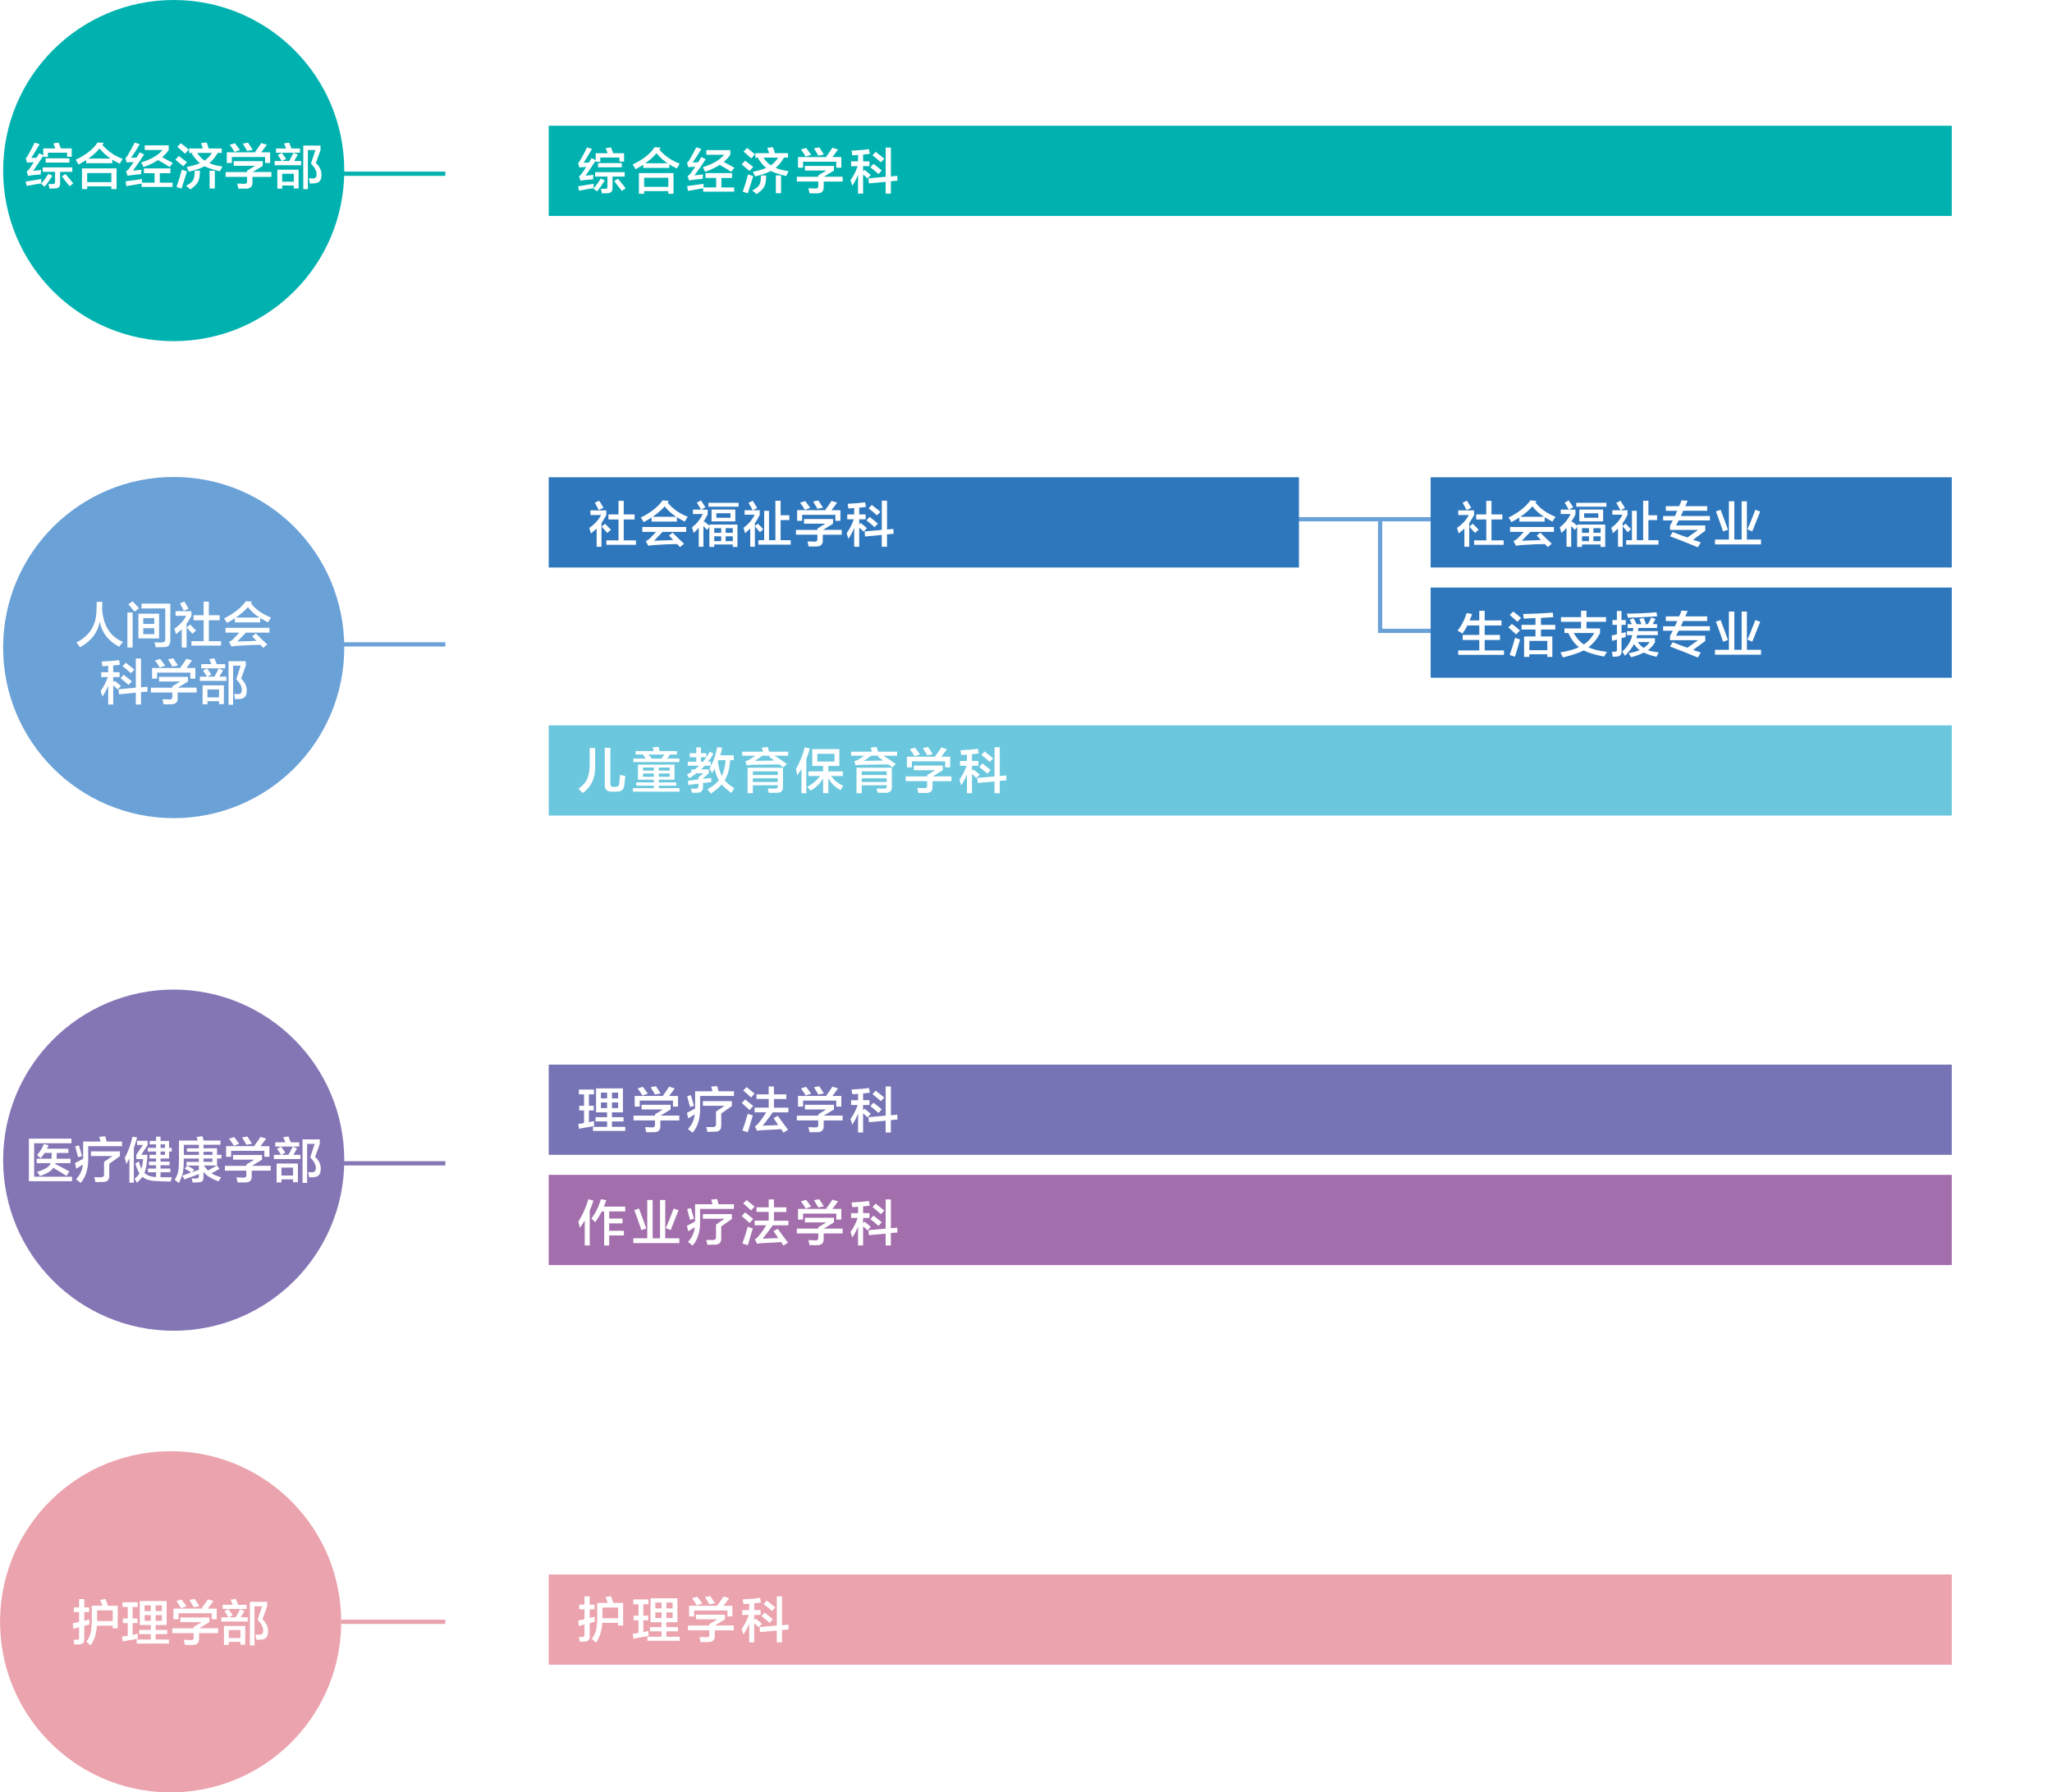 <?xml version="1.0" encoding="UTF-8"?><svg id="_レイヤー_2" xmlns="http://www.w3.org/2000/svg" xmlns:xlink="http://www.w3.org/1999/xlink" viewBox="0 0 648.2 566.13"><defs><style>.cls-1{fill:url(#_新規パターンスウォッチ_6);}.cls-1,.cls-2,.cls-3,.cls-4,.cls-5,.cls-6,.cls-7,.cls-8,.cls-9,.cls-10,.cls-11,.cls-12,.cls-13,.cls-14,.cls-15{stroke-width:0px;}.cls-1,.cls-2,.cls-11{opacity:.35;}.cls-2{fill:url(#_新規パターンスウォッチ_3);}.cls-16{stroke:#8476b5;}.cls-16,.cls-6,.cls-17,.cls-18,.cls-19{fill:none;}.cls-16,.cls-17,.cls-18,.cls-19{stroke-miterlimit:10;stroke-width:1.34px;}.cls-3{fill:#eba3ae;}.cls-4{fill:#2f77bd;}.cls-5{fill:#7774b5;}.cls-7{fill:#fff;}.cls-8{fill:#6bc7dd;}.cls-9{fill:#6aa1d7;}.cls-17{stroke:#eaa2ae;}.cls-10{fill:#8476b5;}.cls-11{fill:url(#_新規パターンスウォッチ_2);}.cls-18{stroke:#00b2af;}.cls-12{fill:#00b2af;}.cls-19{stroke:#6aa1d7;}.cls-13{fill:#107fbc;}.cls-14{fill:#2caecf;}.cls-15{fill:#a26eac;}</style><pattern id="_新規パターンスウォッチ_6" x="0" y="0" width="28.35" height="28.35" patternTransform="translate(-7092.58 -8143.12) rotate(-45.59) scale(.08) skewX(-1.18)" patternUnits="userSpaceOnUse" viewBox="0 0 28.35 28.35"><rect class="cls-6" x="0" y="0" width="28.35" height="28.35"/><rect class="cls-14" x="0" y="12.76" width="28.35" height="2.84"/></pattern><pattern id="_新規パターンスウォッチ_2" x="0" y="0" width="28.35" height="28.35" patternTransform="translate(-7092.58 -8105.56) rotate(-45.59) scale(.08) skewX(-1.18)" patternUnits="userSpaceOnUse" viewBox="0 0 28.35 28.35"><rect class="cls-6" x="0" y="0" width="28.35" height="28.35"/><rect class="cls-13" x="0" y="12.76" width="28.35" height="2.84"/></pattern><pattern id="_新規パターンスウォッチ_3" x="0" y="0" width="28.35" height="28.35" patternTransform="translate(-7092.58 -8105.25) rotate(-45.59) scale(.08) skewX(-1.18)" patternUnits="userSpaceOnUse" viewBox="0 0 28.35 28.35"><rect class="cls-6" x="0" y="0" width="28.35" height="28.35"/><rect class="cls-3" x="0" y="12.76" width="28.35" height="2.84"/></pattern></defs><g id="_レイヤー_3"><rect class="cls-1" x="141.68" y="128.22" width="506.53" height="150"/><path class="cls-9" d="m108.75,204.53c0,29.76-24.12,53.88-53.88,53.88S.99,234.28.99,204.53s24.13-53.88,53.88-53.88,53.88,24.12,53.88,53.88Z"/><path class="cls-10" d="m108.75,366.44c0,29.76-24.12,53.88-53.88,53.88S.99,396.2.99,366.44s24.13-53.88,53.88-53.88,53.88,24.12,53.88,53.88Z"/><circle class="cls-3" cx="53.88" cy="512.25" r="53.88" transform="translate(-17.38 2.13) rotate(-1.95)"/><line class="cls-19" x1="107.75" y1="203.53" x2="140.68" y2="203.53"/><rect class="cls-11" x="141.68" y="317.26" width="506.53" height="101.31"/><line class="cls-16" x1="107.75" y1="367.44" x2="140.68" y2="367.44"/><line class="cls-19" x1="452.06" y1="164" x2="391.56" y2="164"/><polyline class="cls-19" points="452.06 199.26 435.96 199.26 435.96 164"/><rect class="cls-5" x="173.33" y="336.26" width="443.21" height="28.49"/><rect class="cls-4" x="173.33" y="150.75" width="236.99" height="28.5"/><rect class="cls-15" x="173.33" y="371.08" width="443.21" height="28.49"/><rect class="cls-4" x="451.92" y="150.75" width="164.62" height="28.49"/><rect class="cls-4" x="451.92" y="185.58" width="164.62" height="28.49"/><path class="cls-7" d="m182.86,345.66v-1.53h4.76v1.53h-1.59v3.6h1.53v1.47h-1.53v3.73l1.59-.37c0,.57.02,1.1.06,1.59-.2.04-.53.1-.98.18-1.59.24-2.85.47-3.79.67l-.24-1.53,1.83-.3v-3.97h-1.53v-1.47h1.53v-3.6h-1.65Zm5.25,8.55v-1.34h3.66v-1.53h-3.48v-7.57h8.49v7.57h-3.48v1.53h3.66v1.34h-3.66v1.71h4.21v1.28h-10.2v-1.28h4.46v-1.71h-3.66Zm1.71-9.1v1.83h1.95v-1.83h-1.95Zm0,3.11v1.77h1.95v-1.77h-1.95Zm5.44-3.11h-1.95v1.83h1.95v-1.83Zm-1.95,3.11v1.77h1.95v-1.77h-1.95Z"/><path class="cls-7" d="m200.12,353.91v-1.53h6.78v-.43l2.5-1.53h-6.72v-1.46h9.16v1.46l-3.18,1.95h5.92v1.53h-5.98v1.77c.04,1.3-.65,1.95-2.08,1.95h-2.38c-.12-.57-.24-1.1-.37-1.59h.98c.45.04.79.06,1.04.06.81.08,1.18-.24,1.1-.98v-1.22h-6.78Zm.37-4.4v-3.36h9.16l-.24-.12c.81-1.1,1.46-2.04,1.96-2.81l1.77.55c-.16.2-.39.51-.67.92-.49.65-.85,1.14-1.1,1.47h2.81v3.36h-1.59v-1.89h-10.5v1.89h-1.59Zm2.44-3.48c-.16-.24-.41-.63-.73-1.16-.37-.49-.63-.86-.79-1.1l1.65-.49c.57.73,1.1,1.45,1.59,2.14l-1.71.61Zm3.97-.31c-.08-.12-.2-.34-.37-.67-.2-.28-.53-.83-.98-1.65l1.65-.31c.49.73.98,1.49,1.47,2.26l-1.77.37Z"/><path class="cls-7" d="m217.38,353.24l-.37-1.77c.53-.24,1.38-.69,2.56-1.34v-5.44h5.5c-.08-.28-.18-.65-.31-1.1-.04-.16-.08-.29-.12-.37l1.89-.18c.2.65.35,1.2.43,1.65h4.88v1.47h-10.69v3.3c.12,3.62-.67,6.39-2.38,8.3-.12-.08-.37-.29-.73-.61-.37-.29-.61-.47-.73-.55,1.26-1.3,1.97-2.85,2.14-4.64-.16.08-.41.24-.73.49-.73.41-1.18.67-1.34.79Zm.61-3.6c-.08-.33-.22-.83-.43-1.53-.24-.98-.41-1.61-.49-1.89l1.16-.31c.12.33.31.94.55,1.83.2.73.35,1.24.43,1.53l-1.22.37Zm5.44,7.88c0-.08-.02-.22-.06-.43-.12-.57-.22-.94-.3-1.1h2.01c.77.04,1.14-.28,1.1-.98v-3.91l2.69-1.83h-6.84v-1.47h9.16v1.53l-3.36,2.38v3.72c.04,1.38-.65,2.06-2.08,2.02-.77.04-1.55.06-2.32.06Z"/><path class="cls-7" d="m236.77,350.61c-.29-.28-.75-.71-1.4-1.28-.49-.41-.83-.71-1.04-.92l1.04-1.16c.28.24.81.67,1.59,1.28.49.37.81.63.98.79l-1.16,1.28Zm-.55,7.02l-1.71-.55c.41-1.06.98-2.83,1.71-5.31.12.04.33.12.61.24.45.16.77.27.98.31-.12.37-.33,1.04-.61,2.02-.41,1.38-.73,2.48-.98,3.3Zm1.04-10.99c-.24-.24-.65-.61-1.22-1.1-.57-.53-1-.9-1.28-1.1l1.1-1.1c.2.21.57.51,1.1.92.69.57,1.16.96,1.4,1.16l-1.1,1.22Zm1.71.49v-1.47h3.85v-2.5h1.65v2.5h3.91v1.47h-3.91v2.75h4.58v1.46h-4.95c-.9,1.3-1.95,2.71-3.18,4.21l4.89-.18c-.37-.61-.85-1.34-1.47-2.2l1.34-.73c.45.61,1.18,1.61,2.2,2.99.49.65.83,1.12,1.04,1.4l-1.46.92-.67-1.1c-.49.04-1.16.08-2.02.12-1.63.08-2.83.14-3.6.18-.98.04-1.65.12-2.02.24l-.67-1.47c.49-.24.9-.61,1.22-1.1.81-.94,1.59-2.04,2.32-3.3h-3.66v-1.46h4.46v-2.75h-3.85Z"/><path class="cls-7" d="m251.71,353.91v-1.53h6.78v-.43l2.5-1.53h-6.72v-1.46h9.16v1.46l-3.18,1.95h5.92v1.53h-5.98v1.77c.04,1.3-.65,1.95-2.08,1.95h-2.38c-.12-.57-.25-1.1-.37-1.59h.98c.45.04.79.06,1.04.06.81.08,1.18-.24,1.1-.98v-1.22h-6.78Zm.37-4.4v-3.36h9.16l-.24-.12c.81-1.1,1.46-2.04,1.95-2.81l1.77.55c-.16.2-.39.51-.67.92-.49.65-.85,1.14-1.1,1.47h2.81v3.36h-1.59v-1.89h-10.5v1.89h-1.59Zm2.44-3.48c-.16-.24-.41-.63-.73-1.16-.37-.49-.63-.86-.79-1.1l1.65-.49c.57.73,1.1,1.45,1.59,2.14l-1.71.61Zm3.97-.31c-.08-.12-.2-.34-.37-.67-.2-.28-.53-.83-.98-1.65l1.65-.31c.49.73.98,1.49,1.47,2.26l-1.77.37Z"/><path class="cls-7" d="m269.21,345.6c-.04-.49-.12-.98-.24-1.47,2.4-.12,4.23-.28,5.5-.49l.31,1.47c-.69.12-1.41.2-2.14.24v2.14h2.02v1.53h-2.02v1.65l.43-.49c.57.41,1.24.96,2.01,1.65l-1.04,1.1c-.57-.57-1.04-1-1.4-1.28v6.05h-1.59v-5.98c-.49,1.26-1.1,2.42-1.83,3.48l-.55-1.77c.9-1.22,1.65-2.69,2.26-4.4h-2.08v-1.53h2.2v-2.02c-.73.08-1.34.12-1.83.12Zm5.25,8.86l-.12-1.59,5.43-.49v-9.22h1.65v9.1l2.01-.18.06,1.53-2.08.18v3.91h-1.65v-3.73l-5.31.49Zm3.05-2.93c-.86-.77-1.71-1.49-2.57-2.14l.98-1.1c.61.45,1.42,1.1,2.44,1.95-.04-.04.02,0,.18.12l-1.04,1.16Zm.73-3.73c-.98-.89-1.85-1.63-2.63-2.2l.98-1.1c1.1.81,2.01,1.55,2.75,2.2l-1.1,1.1Z"/><rect class="cls-8" x="173.33" y="229.11" width="443.21" height="28.49"/><path class="cls-7" d="m184.08,250.48c-.45-.45-.9-.9-1.34-1.34,1.42-1.06,2.36-2.14,2.81-3.24.49-1.1.73-2.73.73-4.88v-4.76h1.71v5.07c.24,4.03-1.06,7.08-3.91,9.16Zm9.34-.43c-1.67.08-2.46-.71-2.38-2.38v-11.48h1.77v11.3c-.04.73.26,1.08.92,1.04h.67c.73.04,1.14-.33,1.22-1.1,0-.16.02-.45.06-.86.08-.77.14-1.38.18-1.83.16.04.41.1.73.18.41.08.71.14.92.18-.08,1.22-.2,2.3-.37,3.24-.16,1.18-1.04,1.75-2.63,1.71h-1.1Z"/><path class="cls-7" d="m201.52,246.27v-4.76h11.54v4.76h-4.95v.85h5.5v1.04h-5.5v.79h6.54v1.1h-14.72v-1.1h6.59v-.79h-5.5v-1.04h5.5v-.85h-5.01Zm-.73-7.94v-1.1h5.74c-.08-.2-.18-.51-.3-.92-.04-.12-.06-.2-.06-.25l1.83-.18.37,1.34h5.44v1.1h-2.44l.3.06-.92,1.22h3.85v1.1h-14.53v-1.1h3.91c-.33-.49-.63-.89-.92-1.22l.37-.06h-2.63Zm2.32,4.09v.98h3.42v-.98h-3.42Zm0,1.89v1.04h3.42v-1.04h-3.42Zm1.71-5.98c.12.12.31.33.55.61.24.33.41.55.49.67h3.05c.28-.45.61-.88.98-1.28h-5.07Zm6.72,4.09h-3.42v.98h3.42v-.98Zm-3.42,1.89v1.04h3.42v-1.04h-3.42Z"/><path class="cls-7" d="m217.87,239.18v-1.28h2.08v-1.83h1.47v1.83h1.71v1.28h-1.71v1.4h.67c.98-1.26,1.69-2.32,2.14-3.18l1.16.67c-.53.94-1.1,1.77-1.71,2.5h.85v1.28h-1.89c-.37.37-.75.75-1.16,1.16h2.44v1.22l-1.83,1.65v.12c.28-.04.67-.08,1.16-.12.65-.08,1.12-.14,1.4-.18,0,.61.02,1.06.06,1.34l-2.63.3v1.28c0,1.06-.55,1.65-1.65,1.77h-1.89c-.08-.45-.16-.9-.24-1.34.16,0,.43.02.79.06h.73c.57-.04.83-.27.79-.67v-.92l-3.18.43-.12-1.34,3.3-.43v-.61l1.59-1.34h-2.2c-.65.53-1.4,1.06-2.26,1.59-.08-.2-.29-.51-.61-.92-.04-.12-.08-.2-.12-.24.16-.12.41-.26.73-.43.28-.2.51-.35.67-.43v-.79h1.1c.2-.16.51-.43.92-.79.2-.16.34-.28.43-.37h-3.6v-1.28h2.69v-1.4h-2.08Zm7.08,5.01c-.04-.08-.12-.2-.24-.37-.24-.53-.45-.89-.61-1.1,1.14-1.83,1.95-4.07,2.44-6.72l1.59.18c-.08.37-.2.88-.37,1.53-.12.41-.2.69-.24.85h4.27v1.53h-1.16c-.16,2.69-.73,4.8-1.71,6.35.77.98,1.79,1.81,3.05,2.5-.04.08-.12.2-.25.37-.29.45-.51.83-.67,1.16-1.42-1.02-2.44-1.91-3.05-2.69-.82.9-1.95,1.85-3.42,2.87-.12-.12-.29-.33-.49-.61-.25-.33-.45-.57-.61-.73,1.59-.89,2.79-1.85,3.6-2.87-.61-1.06-1.06-2.28-1.34-3.66-.24.45-.51.92-.79,1.4Zm1.83-3.54c.24,1.79.65,3.26,1.22,4.4.65-1.26,1.06-2.91,1.22-4.95h-2.26c-.04.16-.1.35-.18.55Z"/><path class="cls-7" d="m234.45,238.69v-1.28h6.59c-.04-.16-.12-.41-.24-.73-.08-.24-.14-.43-.18-.55l1.89-.18.43,1.47h6.05v1.28h-4.27c1.46.94,2.75,1.81,3.85,2.63l-1.1,1.04-1.28-.92c-2.52,0-5.25.04-8.18.12-.82,0-1.51.06-2.08.18l-.49-1.28c.69-.24,1.22-.49,1.59-.73.53-.33,1.04-.67,1.53-1.04h-4.09Zm1.71,11.85v-8.06h11.17v6.11c.04,1.22-.63,1.83-2.01,1.83h-2.44c-.08-.16-.18-.51-.3-1.04-.04-.12-.06-.22-.06-.31h2.2c.69.04,1.02-.2.98-.73v-.31h-7.88v2.5h-1.65Zm1.65-6.9v1.16h7.88v-1.16h-7.88Zm0,2.2v1.16h7.88v-1.16h-7.88Zm.61-5.5c.65-.04,1.67-.06,3.05-.06,1.38-.04,2.42-.06,3.11-.06-.16-.16-.45-.37-.85-.61-.37-.28-.65-.49-.86-.61l.43-.31h-2.5c-.77.61-1.57,1.16-2.38,1.65Z"/><path class="cls-7" d="m253.17,250.54v-7.63c-.41.65-.85,1.32-1.34,2.02-.04-.24-.1-.55-.18-.92-.08-.53-.14-.92-.18-1.16,1.18-2.08,2.1-4.36,2.75-6.84l1.59.43c-.29,1.14-.65,2.24-1.1,3.3v10.81h-1.53Zm3.42-8.61v-5.31h8.55v5.31h-3.48v1.71h4.58v1.46h-3.66c.73,1.22,2,2.26,3.79,3.12-.08.12-.22.35-.43.67-.2.33-.35.55-.43.67-1.83-1.02-3.11-2.28-3.85-3.79v4.76h-1.65v-4.7c-.94,1.67-2.28,2.97-4.03,3.91-.41-.61-.73-1.02-.98-1.22,1.75-.94,3.09-2.08,4.03-3.42h-3.66v-1.46h4.64v-1.71h-3.42Zm1.59-3.85v2.44h5.43v-2.44h-5.43Z"/><path class="cls-7" d="m268.85,238.69v-1.28h6.59c-.04-.16-.12-.41-.24-.73-.08-.24-.14-.43-.18-.55l1.89-.18.43,1.47h6.05v1.28h-4.27c1.46.94,2.75,1.81,3.85,2.63l-1.1,1.04-1.28-.92c-2.52,0-5.25.04-8.18.12-.82,0-1.51.06-2.08.18l-.49-1.28c.69-.24,1.22-.49,1.59-.73.53-.33,1.04-.67,1.53-1.04h-4.09Zm1.71,11.85v-8.06h11.17v6.11c.04,1.22-.63,1.83-2.01,1.83h-2.44c-.08-.16-.18-.51-.3-1.04-.04-.12-.06-.22-.06-.31h2.2c.69.04,1.02-.2.98-.73v-.31h-7.88v2.5h-1.65Zm1.65-6.9v1.16h7.88v-1.16h-7.88Zm0,2.2v1.16h7.88v-1.16h-7.88Zm.61-5.5c.65-.04,1.67-.06,3.05-.06,1.38-.04,2.42-.06,3.11-.06-.16-.16-.45-.37-.85-.61-.37-.28-.65-.49-.86-.61l.43-.31h-2.5c-.77.61-1.57,1.16-2.38,1.65Z"/><path class="cls-7" d="m286.1,246.76v-1.53h6.78v-.43l2.5-1.53h-6.72v-1.46h9.16v1.46l-3.18,1.95h5.92v1.53h-5.98v1.77c.04,1.3-.65,1.95-2.08,1.95h-2.38c-.12-.57-.25-1.1-.37-1.59h.98c.45.04.79.06,1.04.06.81.08,1.18-.24,1.1-.98v-1.22h-6.78Zm.37-4.4v-3.36h9.16l-.24-.12c.81-1.1,1.46-2.04,1.95-2.81l1.77.55c-.16.2-.39.51-.67.92-.49.65-.85,1.14-1.1,1.47h2.81v3.36h-1.59v-1.89h-10.5v1.89h-1.59Zm2.44-3.48c-.16-.24-.41-.63-.73-1.16-.37-.49-.63-.86-.79-1.1l1.65-.49c.57.73,1.1,1.45,1.59,2.14l-1.71.61Zm3.97-.31c-.08-.12-.2-.34-.37-.67-.2-.28-.53-.83-.98-1.65l1.65-.31c.49.73.98,1.49,1.47,2.26l-1.77.37Z"/><path class="cls-7" d="m303.61,238.45c-.04-.49-.12-.98-.24-1.47,2.4-.12,4.23-.28,5.5-.49l.31,1.47c-.69.12-1.41.2-2.14.24v2.14h2.02v1.53h-2.02v1.65l.43-.49c.57.41,1.24.96,2.01,1.65l-1.04,1.1c-.57-.57-1.04-1-1.4-1.28v6.05h-1.59v-5.98c-.49,1.26-1.1,2.42-1.83,3.48l-.55-1.77c.9-1.22,1.65-2.69,2.26-4.4h-2.08v-1.53h2.2v-2.02c-.73.08-1.34.12-1.83.12Zm5.25,8.86l-.12-1.59,5.43-.49v-9.22h1.65v9.1l2.01-.18.06,1.53-2.08.18v3.91h-1.65v-3.73l-5.31.49Zm3.05-2.93c-.86-.77-1.71-1.49-2.57-2.14l.98-1.1c.61.45,1.42,1.1,2.44,1.95-.04-.04.02,0,.18.12l-1.04,1.16Zm.73-3.73c-.98-.89-1.85-1.63-2.63-2.2l.98-1.1c1.1.81,2.01,1.55,2.75,2.2l-1.1,1.1Z"/><path class="cls-7" d="m183.17,387.82c-.08-.37-.2-.89-.37-1.59-.04-.16-.08-.28-.12-.37,1.34-2.08,2.4-4.44,3.18-7.08l1.59.43c-.33,1.06-.71,2.12-1.16,3.18v10.99h-1.59v-7.88c-.49.82-1,1.59-1.53,2.32Zm4.82-1.77c-.37-.37-.75-.77-1.16-1.22,1.26-1.59,2.26-3.6,2.99-6.05l1.71.31c-.12.29-.29.71-.49,1.28-.12.33-.22.57-.31.73h6.78v1.53h-5.07v2.26h4.21v1.53h-4.21v2.32h4.64v1.47h-4.64v3.18h-1.59v-10.75h-.79c-.61,1.26-1.3,2.4-2.08,3.42Z"/><path class="cls-7" d="m200.06,392.64v-1.53h4.4v-12.09h1.71v12.09h2.32v-12.09h1.65v12.09h4.46v1.53h-14.53Zm2.56-4.09c-.77-2.28-1.53-4.4-2.26-6.35l1.47-.49c1.06,2.73,1.83,4.82,2.32,6.29l-1.53.55Zm9.22,0l-1.53-.67c.61-1.3,1.45-3.36,2.5-6.17l1.53.55c-.98,2.52-1.81,4.62-2.5,6.29Z"/><path class="cls-7" d="m217.38,388.91l-.37-1.77c.53-.24,1.38-.69,2.56-1.34v-5.44h5.5c-.08-.28-.18-.65-.31-1.1-.04-.16-.08-.29-.12-.37l1.89-.18c.2.65.35,1.2.43,1.65h4.88v1.47h-10.69v3.3c.12,3.62-.67,6.39-2.38,8.3-.12-.08-.37-.29-.73-.61-.37-.29-.61-.47-.73-.55,1.26-1.3,1.97-2.85,2.14-4.64-.16.08-.41.24-.73.49-.73.41-1.18.67-1.34.79Zm.61-3.6c-.08-.33-.22-.83-.43-1.53-.24-.98-.41-1.61-.49-1.89l1.16-.31c.12.33.31.94.55,1.83.2.73.35,1.24.43,1.53l-1.22.37Zm5.44,7.88c0-.08-.02-.22-.06-.43-.12-.57-.22-.94-.3-1.1h2.01c.77.04,1.14-.28,1.1-.98v-3.91l2.69-1.83h-6.84v-1.47h9.16v1.53l-3.36,2.38v3.72c.04,1.38-.65,2.06-2.08,2.02-.77.04-1.55.06-2.32.06Z"/><path class="cls-7" d="m236.77,386.29c-.29-.28-.75-.71-1.4-1.28-.49-.41-.83-.71-1.04-.92l1.04-1.16c.28.24.81.67,1.59,1.28.49.37.81.63.98.79l-1.16,1.28Zm-.55,7.02l-1.71-.55c.41-1.06.98-2.83,1.71-5.31.12.04.33.12.61.24.45.16.77.27.98.31-.12.37-.33,1.04-.61,2.02-.41,1.38-.73,2.48-.98,3.3Zm1.04-10.99c-.24-.24-.65-.61-1.22-1.1-.57-.53-1-.9-1.28-1.1l1.1-1.1c.2.21.57.51,1.1.92.69.57,1.16.96,1.4,1.16l-1.1,1.22Zm1.71.49v-1.47h3.85v-2.5h1.65v2.5h3.91v1.47h-3.91v2.75h4.58v1.46h-4.95c-.9,1.3-1.95,2.71-3.18,4.21l4.89-.18c-.37-.61-.85-1.34-1.47-2.2l1.34-.73c.45.61,1.18,1.61,2.2,2.99.49.65.83,1.12,1.04,1.4l-1.46.92-.67-1.1c-.49.04-1.16.08-2.02.12-1.63.08-2.83.14-3.6.18-.98.04-1.65.12-2.02.24l-.67-1.47c.49-.24.9-.61,1.22-1.1.81-.94,1.59-2.04,2.32-3.3h-3.66v-1.46h4.46v-2.75h-3.85Z"/><path class="cls-7" d="m251.71,389.59v-1.53h6.78v-.43l2.5-1.53h-6.72v-1.46h9.16v1.46l-3.18,1.95h5.92v1.53h-5.98v1.77c.04,1.3-.65,1.95-2.08,1.95h-2.38c-.12-.57-.25-1.1-.37-1.59h.98c.45.04.79.06,1.04.06.81.08,1.18-.24,1.1-.98v-1.22h-6.78Zm.37-4.4v-3.36h9.16l-.24-.12c.81-1.1,1.46-2.04,1.95-2.81l1.77.55c-.16.2-.39.51-.67.92-.49.65-.85,1.14-1.1,1.47h2.81v3.36h-1.59v-1.89h-10.5v1.89h-1.59Zm2.44-3.48c-.16-.24-.41-.63-.73-1.16-.37-.49-.63-.86-.79-1.1l1.65-.49c.57.73,1.1,1.45,1.59,2.14l-1.71.61Zm3.97-.31c-.08-.12-.2-.34-.37-.67-.2-.28-.53-.83-.98-1.65l1.65-.31c.49.73.98,1.49,1.47,2.26l-1.77.37Z"/><path class="cls-7" d="m269.21,381.28c-.04-.49-.12-.98-.24-1.47,2.4-.12,4.23-.28,5.5-.49l.31,1.47c-.69.12-1.41.2-2.14.24v2.14h2.02v1.53h-2.02v1.65l.43-.49c.57.41,1.24.96,2.01,1.65l-1.04,1.1c-.57-.57-1.04-1-1.4-1.28v6.05h-1.59v-5.98c-.49,1.26-1.1,2.42-1.83,3.48l-.55-1.77c.9-1.22,1.65-2.69,2.26-4.4h-2.08v-1.53h2.2v-2.02c-.73.08-1.34.12-1.83.12Zm5.25,8.86l-.12-1.59,5.43-.49v-9.22h1.65v9.1l2.01-.18.06,1.53-2.08.18v3.91h-1.65v-3.73l-5.31.49Zm3.05-2.93c-.86-.77-1.71-1.49-2.57-2.14l.98-1.1c.61.45,1.42,1.1,2.44,1.95-.04-.04.02,0,.18.12l-1.04,1.16Zm.73-3.73c-.98-.89-1.85-1.63-2.63-2.2l.98-1.1c1.1.81,2.01,1.55,2.75,2.2l-1.1,1.1Z"/><rect class="cls-2" x="141.68" y="478.31" width="506.53" height="66.48"/><line class="cls-17" x1="107.75" y1="512.25" x2="140.68" y2="512.25"/><rect class="cls-3" x="173.33" y="497.31" width="443.21" height="28.49"/><path class="cls-7" d="m182.98,508.3v-1.47h1.65v-2.63h1.65v2.63h1.53v1.47h-1.53v2.75c.12-.04.33-.1.61-.18.45-.12.77-.2.98-.24v1.59l-1.59.43v4.21c.04,1.06-.51,1.61-1.65,1.65-.41.04-.9.06-1.47.06-.08-.57-.18-1.08-.31-1.53h1.1c.49.04.71-.18.67-.67v-3.3l-1.83.55-.12-1.77c.08,0,.18-.02.31-.06.41-.08.96-.2,1.65-.37v-3.11h-1.65Zm5.31,10.5c-.16-.16-.47-.43-.92-.79-.2-.16-.35-.29-.43-.37.73-.98,1.2-1.97,1.4-2.99.2-.94.31-2.46.31-4.58v-3.79h3.36c-.04-.12-.12-.33-.24-.61-.24-.57-.41-.98-.49-1.22l1.71-.31c.08.24.2.59.37,1.04.2.53.35.9.43,1.1h3.05v7.14h-1.59v-.85h-5.01c-.12,2.48-.77,4.56-1.95,6.23Zm2.02-8.12v.43h4.95v-3.36h-4.95v2.93Z"/><path class="cls-7" d="m200.06,506.71v-1.53h4.76v1.53h-1.59v3.6h1.53v1.47h-1.53v3.73l1.59-.37c0,.57.02,1.1.06,1.59-.2.04-.53.1-.98.18-1.59.24-2.85.47-3.79.67l-.24-1.53,1.83-.3v-3.97h-1.53v-1.47h1.53v-3.6h-1.65Zm5.25,8.55v-1.34h3.66v-1.53h-3.48v-7.57h8.49v7.57h-3.48v1.53h3.66v1.34h-3.66v1.71h4.21v1.28h-10.2v-1.28h4.46v-1.71h-3.66Zm1.71-9.1v1.83h1.96v-1.83h-1.96Zm0,3.11v1.77h1.96v-1.77h-1.96Zm5.44-3.11h-1.96v1.83h1.96v-1.83Zm-1.96,3.11v1.77h1.96v-1.77h-1.96Z"/><path class="cls-7" d="m217.31,514.95v-1.53h6.78v-.43l2.5-1.53h-6.72v-1.46h9.16v1.46l-3.18,1.95h5.92v1.53h-5.98v1.77c.04,1.3-.65,1.95-2.08,1.95h-2.38c-.12-.57-.25-1.1-.37-1.59h.98c.45.04.79.06,1.04.06.81.08,1.18-.24,1.1-.98v-1.22h-6.78Zm.37-4.4v-3.36h9.16l-.24-.12c.81-1.1,1.46-2.04,1.95-2.81l1.77.55c-.16.2-.39.51-.67.92-.49.65-.85,1.14-1.1,1.47h2.81v3.36h-1.59v-1.89h-10.5v1.89h-1.59Zm2.44-3.48c-.16-.24-.41-.63-.73-1.16-.37-.49-.63-.86-.79-1.1l1.65-.49c.57.73,1.1,1.45,1.59,2.14l-1.71.61Zm3.97-.31c-.08-.12-.2-.34-.37-.67-.2-.28-.53-.83-.98-1.65l1.65-.31c.49.73.98,1.49,1.47,2.26l-1.77.37Z"/><path class="cls-7" d="m234.82,506.65c-.04-.49-.12-.98-.24-1.47,2.4-.12,4.23-.28,5.5-.49l.31,1.47c-.69.12-1.41.2-2.14.24v2.14h2.02v1.53h-2.02v1.65l.43-.49c.57.41,1.24.96,2.01,1.65l-1.04,1.1c-.57-.57-1.04-1-1.4-1.28v6.05h-1.59v-5.98c-.49,1.26-1.1,2.42-1.83,3.48l-.55-1.77c.9-1.22,1.65-2.69,2.26-4.4h-2.08v-1.53h2.2v-2.02c-.73.08-1.34.12-1.83.12Zm5.25,8.86l-.12-1.59,5.43-.49v-9.22h1.65v9.1l2.01-.18.06,1.53-2.08.18v3.91h-1.65v-3.73l-5.31.49Zm3.05-2.93c-.86-.77-1.71-1.49-2.57-2.14l.98-1.1c.61.45,1.42,1.1,2.44,1.95-.04-.04.02,0,.18.12l-1.04,1.16Zm.73-3.73c-.98-.89-1.85-1.63-2.63-2.2l.98-1.1c1.1.81,2.01,1.55,2.75,2.2l-1.1,1.1Z"/><path class="cls-7" d="m460.75,168.47c-.12-.53-.29-1.1-.49-1.71,1.67-1.18,2.91-2.54,3.73-4.09h-3.36v-1.47h5.01v1.47c-.49.9-1,1.75-1.53,2.57v7.45h-1.53v-5.74l-.06.06c-.49.45-1.08.94-1.77,1.47Zm2.5-7.39c-.24-.49-.63-1.22-1.16-2.2-.04-.04-.06-.08-.06-.12l1.34-.61c.25.33.57.85.98,1.59.16.29.28.51.37.67l-1.47.67Zm2.69,7.27c-.57-.69-1.16-1.36-1.77-2.02l1.04-.92c.69.69,1.32,1.32,1.89,1.89l-1.16,1.04Zm.37-4.28v-1.59h3.18v-4.28h1.65v4.28h3.42v1.59h-3.42v6.6h3.85v1.4h-9.34v-1.4h3.85v-6.6h-3.18Z"/><path class="cls-7" d="m490.38,164.75c-.45-.24-1.08-.59-1.89-1.04-.24-.16-.43-.28-.55-.37v1.4h-8v-1.28c-.77.49-1.61.98-2.5,1.47-.12-.28-.39-.71-.79-1.28-.04-.08-.08-.14-.12-.18,3.09-1.51,5.39-3.32,6.9-5.43l1.95.18-.37.49c1.47,1.91,3.58,3.42,6.35,4.52-.33.49-.65,1-.98,1.53Zm-13.37,3.24v-1.53h13.86v1.53h-7.45c-.94.98-1.83,1.91-2.69,2.81.28,0,.71-.02,1.28-.06,2.04-.04,3.62-.1,4.76-.18l-1.34-1.4,1.16-.92c.41.41,1.04,1.04,1.89,1.89.77.69,1.34,1.22,1.71,1.59l-1.28,1.1c-.29-.37-.59-.69-.92-.98-1.87,0-4.28.1-7.21.31-.73.04-1.37.12-1.89.24l-.79-1.47c.53-.24.98-.55,1.34-.92.49-.45,1.12-1.12,1.89-2.01h-4.34Zm7.08-8.06c-1.18,1.3-2.46,2.4-3.85,3.3h7.51c-1.51-.94-2.73-2.04-3.66-3.3Z"/><path class="cls-7" d="m493.21,168.35c-.12-.57-.29-1.16-.49-1.77,1.46-1.14,2.6-2.54,3.42-4.21h-3.12v-1.4h2.57c-.24-.41-.65-1.08-1.22-2.01-.04-.08-.08-.14-.12-.18l1.28-.73c.08.12.22.35.43.67.53.73.85,1.22.98,1.47l-1.22.79h1.95v1.47c-.41.85-.86,1.65-1.34,2.38v.18l.24-.3c.49.33,1.04.79,1.65,1.4v-.43h8.85v7.08h-1.47v-.79h-5.86v.79h-1.53v-6.35l-.73.98c-.12-.16-.3-.37-.55-.61-.29-.28-.49-.49-.61-.61v6.53h-1.47v-5.99c-.33.41-.88.96-1.65,1.65Zm4.7-8.31v-1.22h9.53v1.22h-9.53Zm.98,4.64v-3.73h7.51v3.73h-7.51Zm.85,2.14v1.47h2.2v-1.47h-2.2Zm0,2.57v1.53h2.2v-1.53h-2.2Zm.67-7.27v1.41h4.46v-1.41h-4.46Zm5.19,4.7h-2.26v1.47h2.26v-1.47Zm-2.26,2.57v1.53h2.26v-1.53h-2.26Z"/><path class="cls-7" d="m514.17,168.11l-1.59-1.89v6.47h-1.47v-5.74c-.12.12-.3.29-.55.49-.45.41-.82.73-1.1.98-.08-.53-.24-1.1-.49-1.71,1.59-1.14,2.77-2.52,3.54-4.15h-3.18v-1.4h2.56c-.49-.94-.94-1.71-1.34-2.32l1.34-.67c.2.29.51.77.92,1.46.2.37.37.63.49.79l-1.34.73h2.14v1.47c-.45.98-.96,1.85-1.53,2.63v.92l.92-.79c.65.61,1.22,1.2,1.71,1.77l-1.04.98Zm-.49,3.91v-1.4h1.83v-9.28h1.53v9.28h2.02v-12.46h1.65v4.58h2.75v1.53h-2.75v6.35h3.18v1.4h-10.2Z"/><path class="cls-7" d="m526.21,161.33v-1.46h4.21c.33-.69.57-1.3.73-1.83l1.96.12-.73,1.71h6.9v1.46h-7.57c-.24.53-.49,1.08-.73,1.65h9.16v1.4h-9.83c-.12.2-.29.49-.49.86-.16.33-.29.57-.37.73h9.22v1.65l-3.85,2.87,2.44.79-.92,1.59c-3.14-1.3-6.07-2.46-8.79-3.48l.79-1.34c.53.16,1.34.47,2.44.92.98.33,1.73.59,2.26.79l3.36-2.38h-8.85v-1.4c.08-.16.24-.45.49-.86.16-.33.28-.57.37-.73h-3.05v-1.4h3.72c.24-.57.49-1.12.73-1.65h-3.6Z"/><path class="cls-7" d="m541.74,171.95v-1.53h4.4v-12.09h1.71v12.09h2.32v-12.09h1.65v12.09h4.46v1.53h-14.53Zm2.56-4.09c-.77-2.28-1.53-4.4-2.26-6.35l1.47-.49c1.06,2.73,1.83,4.82,2.32,6.29l-1.53.55Zm9.22,0l-1.53-.67c.61-1.3,1.44-3.36,2.5-6.17l1.53.55c-.98,2.52-1.81,4.62-2.5,6.29Z"/><path class="cls-7" d="m186.64,168.47c-.12-.53-.29-1.1-.49-1.71,1.67-1.18,2.91-2.54,3.73-4.09h-3.36v-1.47h5.01v1.47c-.49.9-1,1.75-1.53,2.57v7.45h-1.53v-5.74l-.06.06c-.49.45-1.08.94-1.77,1.47Zm2.5-7.39c-.24-.49-.63-1.22-1.16-2.2-.04-.04-.06-.08-.06-.12l1.34-.61c.25.33.57.85.98,1.59.16.29.28.51.37.67l-1.47.67Zm2.69,7.27c-.57-.69-1.16-1.36-1.77-2.02l1.04-.92c.69.69,1.32,1.32,1.89,1.89l-1.16,1.04Zm.37-4.28v-1.59h3.18v-4.28h1.65v4.28h3.42v1.59h-3.42v6.6h3.85v1.4h-9.34v-1.4h3.85v-6.6h-3.18Z"/><path class="cls-7" d="m216.27,164.75c-.45-.24-1.08-.59-1.89-1.04-.24-.16-.43-.28-.55-.37v1.4h-8v-1.28c-.77.49-1.61.98-2.5,1.47-.12-.28-.39-.71-.79-1.28-.04-.08-.08-.14-.12-.18,3.09-1.51,5.39-3.32,6.9-5.43l1.95.18-.37.49c1.47,1.91,3.58,3.42,6.35,4.52-.33.49-.65,1-.98,1.53Zm-13.37,3.24v-1.53h13.86v1.53h-7.45c-.94.98-1.83,1.91-2.69,2.81.28,0,.71-.02,1.28-.06,2.04-.04,3.62-.1,4.76-.18l-1.34-1.4,1.16-.92c.41.41,1.04,1.04,1.89,1.89.77.69,1.34,1.22,1.71,1.59l-1.28,1.1c-.29-.37-.59-.69-.92-.98-1.87,0-4.28.1-7.21.31-.73.04-1.36.12-1.89.24l-.79-1.47c.53-.24.98-.55,1.34-.92.49-.45,1.12-1.12,1.89-2.01h-4.34Zm7.08-8.06c-1.18,1.3-2.46,2.4-3.85,3.3h7.51c-1.51-.94-2.73-2.04-3.66-3.3Z"/><path class="cls-7" d="m219.09,168.35c-.12-.57-.29-1.16-.49-1.77,1.46-1.14,2.6-2.54,3.42-4.21h-3.12v-1.4h2.57c-.24-.41-.65-1.08-1.22-2.01-.04-.08-.08-.14-.12-.18l1.28-.73c.08.12.22.35.43.67.53.73.85,1.22.98,1.47l-1.22.79h1.95v1.47c-.41.85-.86,1.65-1.34,2.38v.18l.24-.3c.49.33,1.04.79,1.65,1.4v-.43h8.85v7.08h-1.47v-.79h-5.86v.79h-1.53v-6.35l-.73.98c-.12-.16-.3-.37-.55-.61-.29-.28-.49-.49-.61-.61v6.53h-1.47v-5.99c-.33.41-.88.96-1.65,1.65Zm4.7-8.31v-1.22h9.53v1.22h-9.53Zm.98,4.64v-3.73h7.51v3.73h-7.51Zm.85,2.14v1.47h2.2v-1.47h-2.2Zm0,2.57v1.53h2.2v-1.53h-2.2Zm.67-7.27v1.41h4.46v-1.41h-4.46Zm5.19,4.7h-2.26v1.47h2.26v-1.47Zm-2.26,2.57v1.53h2.26v-1.53h-2.26Z"/><path class="cls-7" d="m240.05,168.11l-1.59-1.89v6.47h-1.47v-5.74c-.12.12-.3.29-.55.49-.45.41-.82.73-1.1.98-.08-.53-.24-1.1-.49-1.71,1.59-1.14,2.77-2.52,3.54-4.15h-3.18v-1.4h2.56c-.49-.94-.94-1.71-1.34-2.32l1.34-.67c.2.29.51.77.92,1.46.2.37.37.63.49.79l-1.34.73h2.14v1.47c-.45.98-.96,1.85-1.53,2.63v.92l.92-.79c.65.61,1.22,1.2,1.71,1.77l-1.04.98Zm-.49,3.91v-1.4h1.83v-9.28h1.53v9.28h2.02v-12.46h1.65v4.58h2.75v1.53h-2.75v6.35h3.18v1.4h-10.2Z"/><path class="cls-7" d="m251.43,168.9v-1.53h6.78v-.43l2.5-1.53h-6.72v-1.47h9.16v1.47l-3.18,1.95h5.92v1.53h-5.98v1.77c.04,1.3-.65,1.95-2.08,1.95h-2.38c-.12-.57-.25-1.1-.37-1.59h.98c.45.04.79.06,1.04.06.81.08,1.18-.24,1.1-.98v-1.22h-6.78Zm.37-4.4v-3.36h9.16l-.24-.12c.81-1.1,1.46-2.04,1.95-2.81l1.77.55c-.16.2-.39.51-.67.92-.49.65-.85,1.14-1.1,1.47h2.81v3.36h-1.59v-1.89h-10.5v1.89h-1.59Zm2.44-3.48c-.16-.24-.41-.63-.73-1.16-.37-.49-.63-.86-.79-1.1l1.65-.49c.57.73,1.1,1.45,1.59,2.14l-1.71.61Zm3.97-.31c-.08-.12-.2-.35-.37-.67-.2-.28-.53-.83-.98-1.65l1.65-.31c.49.73.98,1.49,1.47,2.26l-1.77.37Z"/><path class="cls-7" d="m267.99,160.6c-.04-.49-.12-.98-.24-1.47,2.4-.12,4.23-.28,5.5-.49l.31,1.47c-.69.12-1.41.2-2.14.24v2.14h2.02v1.53h-2.02v1.65l.43-.49c.57.41,1.24.96,2.01,1.65l-1.04,1.1c-.57-.57-1.04-1-1.4-1.28v6.05h-1.59v-5.99c-.49,1.26-1.1,2.42-1.83,3.48l-.55-1.77c.9-1.22,1.65-2.69,2.26-4.4h-2.08v-1.53h2.2v-2.02c-.73.08-1.34.12-1.83.12Zm5.25,8.85l-.12-1.59,5.43-.49v-9.22h1.65v9.1l2.01-.18.06,1.53-2.08.18v3.91h-1.65v-3.73l-5.31.49Zm3.05-2.93c-.86-.77-1.71-1.49-2.57-2.14l.98-1.1c.61.45,1.42,1.1,2.44,1.95-.04-.04.02,0,.18.12l-1.04,1.16Zm.73-3.73c-.98-.89-1.85-1.63-2.63-2.2l.98-1.1c1.1.82,2.01,1.55,2.75,2.2l-1.1,1.1Z"/><path class="cls-7" d="m461.97,200.12c-.41-.28-.92-.59-1.53-.92,1.22-1.55,2.18-3.4,2.87-5.56l1.71.31c-.24.73-.51,1.4-.79,2.02h3.05v-3.05h1.71v3.05h5.31v1.59h-5.31v2.99h4.82v1.59h-4.82v3.3h6.11v1.4h-14.47v-1.4h6.66v-3.3h-5.25v-1.59h5.25v-2.99h-3.79c-.37.81-.88,1.67-1.53,2.56Z"/><path class="cls-7" d="m478.9,200.36c-.85-.81-1.67-1.55-2.44-2.2l1.1-1.1c.94.65,1.79,1.34,2.57,2.08l-1.22,1.22Zm-.37,7.08l-1.65-.55c.73-2.04,1.3-3.85,1.71-5.43.49.16,1.02.35,1.59.55-.16.57-.45,1.53-.85,2.87-.33,1.1-.59,1.95-.79,2.56Zm.79-11.05c-.98-.9-1.77-1.61-2.38-2.14l1.04-1.1c.9.65,1.73,1.32,2.5,2.02l-1.16,1.22Zm2.01-.98l-.18-1.47c3.5-.08,6.62-.22,9.34-.43l.18,1.41c-1.3.12-2.61.2-3.91.24v2.2h4.52v1.47h-4.52v2.2h3.6v6.47h-1.59v-.86h-5.68v.86h-1.65v-6.47h3.6v-2.2h-4.4v-1.47h4.4v-2.14c-1.22.04-2.46.1-3.73.18Zm1.77,7.02v2.93h5.68v-2.93h-5.68Z"/><path class="cls-7" d="m506.71,207.39c-3.01-.61-5.15-1.26-6.41-1.95-1.67.81-3.87,1.55-6.6,2.2-.2-.45-.47-.98-.79-1.59,2.4-.37,4.36-.92,5.86-1.65-1.34-1.02-2.46-2.5-3.36-4.46h-1.22v-1.46h5.25v-2.08h-6.35v-1.47h6.35v-2.02h1.71v2.02h6.17v1.47h-6.17v2.08h4.28v1.53c-.98,1.87-2.2,3.34-3.66,4.4,1.34.69,3.28,1.18,5.8,1.47-.08.12-.18.33-.3.61-.12.12-.31.43-.55.92Zm-3.11-7.45h-6.47c.86,1.59,1.91,2.79,3.18,3.6,1.3-.81,2.4-2.02,3.3-3.6Z"/><path class="cls-7" d="m509.35,197.37v-1.53h1.4v-2.87h1.47v2.87h1.34v1.53h-1.34v2.63l1.34-.37c-.04.29-.04.65,0,1.1v.49c-.16.04-.41.1-.73.18-.24.04-.45.08-.61.12v4.15c.04,1.06-.45,1.63-1.47,1.71-.49.04-.94.06-1.34.06,0-.33-.06-.81-.18-1.47.12.45.1.41-.06-.12h.92c.45,0,.67-.18.67-.55v-3.3l-1.53.43-.12-1.71,1.65-.37v-2.99h-1.4Zm13.92,10.08c-1.63-.37-2.97-.81-4.03-1.34-1.06.57-2.38,1.06-3.97,1.47-.08-.08-.18-.22-.31-.43-.2-.37-.37-.63-.49-.79,1.47-.33,2.63-.65,3.48-.98-.69-.53-1.28-1.18-1.77-1.95-.61,1.14-1.57,2.38-2.87,3.72-.25-.45-.53-.9-.86-1.34,1.63-1.47,2.69-3.2,3.18-5.19h-1.71v-1.28h1.95c.04-.28.06-.61.06-.98h-1.77v-1.22h1.34l-.73-1.4,1.28-.43c.37.61.67,1.22.92,1.83h-.06,1.59c-.2-.61-.43-1.16-.67-1.65l1.34-.31c.08.16.2.45.37.85.16.41.28.71.37.92l-.67.18h1.34c.37-.69.71-1.38,1.04-2.08l1.34.43c-.12.29-.33.65-.61,1.1-.12.24-.22.43-.31.55h1.4v1.22h-5.92c0,.37-.04.69-.12.98h6.29v1.28h-6.53c0,.08-.04.24-.12.49-.04.2-.08.37-.12.49h5.86v1.34c-.69,1.06-1.42,1.87-2.2,2.44.69.29,1.81.51,3.36.67-.25.49-.47.96-.67,1.4Zm-9.04-12.34c-.04-.33-.14-.75-.31-1.28,3.3-.04,6.41-.18,9.34-.43l.24,1.28c-3.79.24-6.88.39-9.28.43Zm6.9,7.7h-3.79c.53.73,1.16,1.34,1.89,1.83.73-.49,1.36-1.1,1.89-1.83Z"/><path class="cls-7" d="m526.21,196.15v-1.46h4.21c.33-.69.57-1.3.73-1.83l1.96.12-.73,1.71h6.9v1.46h-7.57c-.24.53-.49,1.08-.73,1.65h9.16v1.4h-9.83c-.12.2-.29.49-.49.86-.16.33-.29.57-.37.73h9.22v1.65l-3.85,2.87,2.44.79-.92,1.59c-3.14-1.3-6.07-2.46-8.79-3.48l.79-1.34c.53.16,1.34.47,2.44.92.98.33,1.73.59,2.26.79l3.36-2.38h-8.85v-1.4c.08-.16.24-.45.49-.86.16-.33.28-.57.37-.73h-3.05v-1.4h3.72c.24-.57.49-1.12.73-1.65h-3.6Z"/><path class="cls-7" d="m541.74,206.78v-1.53h4.4v-12.09h1.71v12.09h2.32v-12.09h1.65v12.09h4.46v1.53h-14.53Zm2.56-4.09c-.77-2.28-1.53-4.4-2.26-6.35l1.47-.49c1.06,2.73,1.83,4.82,2.32,6.29l-1.53.55Zm9.22,0l-1.53-.67c.61-1.3,1.44-3.36,2.5-6.17l1.53.55c-.98,2.52-1.81,4.62-2.5,6.29Z"/><path class="cls-7" d="m37.63,204.28c-3.46-1.83-5.5-4.48-6.11-7.94-.61,3.42-2.69,6.13-6.23,8.12-.33-.53-.71-1.04-1.16-1.53,3.91-1.99,6.01-5.05,6.29-9.16.08-.98.12-2.2.12-3.66h1.83c-.04.12-.06.49-.06,1.1-.04.49-.06.86-.06,1.1.37,5.29,2.56,8.78,6.6,10.44-.53.57-.94,1.08-1.22,1.53Z"/><path class="cls-7" d="m40.24,204.52v-11.05h1.65v11.05h-1.65Zm2.26-11.36c-.12-.12-.31-.33-.55-.61-.61-.77-1.08-1.34-1.4-1.71l1.34-.92c.69.73,1.36,1.47,2.02,2.2l-1.4,1.04Zm1.22,8.49v-7.82h6.54v7.82h-6.54Zm5.44,2.81c-.04-.49-.16-1.02-.37-1.59.28,0,.65.02,1.1.06h1.04c.89,0,1.32-.34,1.28-1.04v-9.71h-7.51v-1.53h9.1v11.54c.04,1.51-.65,2.24-2.08,2.2l-2.56.06Zm-3.91-9.22v1.83h3.48v-1.83h-3.48Zm0,3.18v1.89h3.48v-1.89h-3.48Z"/><path class="cls-7" d="m55.58,200.31c-.12-.53-.29-1.1-.49-1.71,1.67-1.18,2.91-2.54,3.73-4.09h-3.36v-1.47h5.01v1.47c-.49.9-1,1.75-1.53,2.56v7.45h-1.53v-5.74l-.06.06c-.49.45-1.08.94-1.77,1.47Zm2.5-7.39c-.24-.49-.63-1.22-1.16-2.2-.04-.04-.06-.08-.06-.12l1.34-.61c.24.33.57.86.98,1.59.16.29.28.51.37.67l-1.47.67Zm2.69,7.27c-.57-.69-1.16-1.36-1.77-2.02l1.04-.92c.69.69,1.32,1.32,1.89,1.89l-1.16,1.04Zm.37-4.28v-1.59h3.18v-4.28h1.65v4.28h3.42v1.59h-3.42v6.6h3.85v1.4h-9.34v-1.4h3.85v-6.6h-3.18Z"/><path class="cls-7" d="m84.63,196.58c-.45-.24-1.08-.59-1.89-1.04-.24-.16-.43-.28-.55-.37v1.41h-8v-1.28c-.77.49-1.61.98-2.5,1.47-.12-.29-.39-.71-.79-1.28-.04-.08-.08-.14-.12-.18,3.09-1.51,5.39-3.32,6.9-5.44l1.95.18-.37.49c1.47,1.92,3.58,3.42,6.35,4.52-.33.49-.65,1-.98,1.53Zm-13.38,3.24v-1.53h13.86v1.53h-7.45c-.94.98-1.83,1.91-2.69,2.81.28,0,.71-.02,1.28-.06,2.04-.04,3.62-.1,4.76-.18l-1.34-1.4,1.16-.92c.41.41,1.04,1.04,1.89,1.89.77.69,1.34,1.22,1.71,1.59l-1.28,1.1c-.29-.37-.59-.69-.92-.98-1.87,0-4.28.1-7.21.31-.73.04-1.36.12-1.89.24l-.79-1.47c.53-.24.98-.55,1.34-.92.49-.45,1.12-1.12,1.89-2.02h-4.34Zm7.08-8.06c-1.18,1.3-2.46,2.4-3.85,3.3h7.51c-1.51-.94-2.73-2.04-3.66-3.3Z"/><path class="cls-7" d="m32.33,210.43c-.04-.49-.12-.98-.24-1.47,2.4-.12,4.23-.28,5.5-.49l.31,1.47c-.69.12-1.4.2-2.14.24v2.14h2.02v1.53h-2.02v1.65l.43-.49c.57.41,1.24.96,2.02,1.65l-1.04,1.1c-.57-.57-1.04-1-1.4-1.28v6.05h-1.59v-5.99c-.49,1.26-1.1,2.42-1.83,3.48l-.55-1.77c.89-1.22,1.65-2.69,2.26-4.4h-2.08v-1.53h2.2v-2.02c-.73.08-1.34.12-1.83.12Zm5.25,8.86l-.12-1.59,5.44-.49v-9.22h1.65v9.1l2.02-.18.06,1.53-2.08.18v3.91h-1.65v-3.73l-5.31.49Zm3.05-2.93c-.85-.77-1.71-1.49-2.57-2.14l.98-1.1c.61.45,1.42,1.1,2.44,1.95-.04-.04.02,0,.18.12l-1.04,1.16Zm.73-3.73c-.98-.89-1.85-1.63-2.63-2.2l.98-1.1c1.1.82,2.02,1.55,2.75,2.2l-1.1,1.1Z"/><path class="cls-7" d="m47.66,218.74v-1.53h6.78v-.43l2.5-1.53h-6.72v-1.47h9.16v1.47l-3.18,1.95h5.92v1.53h-5.99v1.77c.04,1.3-.65,1.96-2.08,1.96h-2.38c-.12-.57-.24-1.1-.37-1.59h.98c.45.04.79.06,1.04.06.81.08,1.18-.24,1.1-.98v-1.22h-6.78Zm.37-4.4v-3.36h9.16l-.24-.12c.81-1.1,1.47-2.04,1.95-2.81l1.77.55c-.16.2-.39.51-.67.92-.49.65-.85,1.14-1.1,1.47h2.81v3.36h-1.59v-1.89h-10.5v1.89h-1.59Zm2.44-3.48c-.16-.24-.41-.63-.73-1.16-.37-.49-.63-.86-.79-1.1l1.65-.49c.57.73,1.1,1.45,1.59,2.14l-1.71.61Zm3.97-.31c-.08-.12-.2-.35-.37-.67-.2-.28-.53-.83-.98-1.65l1.65-.31c.49.73.98,1.49,1.47,2.26l-1.77.37Z"/><path class="cls-7" d="m63.14,215.07v-1.34h2.26c-.04-.08-.1-.18-.18-.31-.45-.69-.81-1.22-1.1-1.59l1.28-.67c.08.12.2.29.37.49.45.57.77,1.04.98,1.4l-1.22.67h2.2c.16-.28.22-.39.18-.31.53-.98.92-1.73,1.16-2.26l1.4.55c-.37.65-.75,1.32-1.16,2.02h2.2v1.34h-8.37Zm.43-3.97v-1.34h3.18c-.08-.28-.24-.69-.49-1.22-.08-.16-.14-.28-.18-.37l1.65-.24c.16.37.37.88.61,1.53.04.12.08.22.12.31h2.69v1.34h-7.57Zm.43,11.36v-5.99h6.72v5.92h-1.53v-.92h-3.66v.98h-1.53Zm1.53-4.7v2.5h3.66v-2.5h-3.66Zm6.66,4.83v-13.74h5.44v1.47l-1.47,4.03c1.22,1.14,1.81,2.38,1.77,3.73.04,1.71-.67,2.61-2.14,2.69-.29.04-.79.06-1.53.06-.08-.57-.18-1.12-.31-1.65.45.04.88.06,1.28.06.77,0,1.16-.45,1.16-1.34,0-1.06-.59-2.18-1.77-3.36l1.4-4.28h-2.38v12.34h-1.47Z"/><path class="cls-7" d="m9.13,373.07v-13.44h13.44v1.47h-11.79v10.57h11.97v1.41h-13.62Zm3.73-7.27c-.08-.08-.2-.18-.37-.3-.12-.12-.39-.35-.79-.67.9-.98,1.61-2.14,2.14-3.48l1.53.37c-.16.37-.35.73-.55,1.1h6.78v1.34h-3.66c0,.29-.02.65-.06,1.1v.73h4.4v1.4h-4.7l-.12.12-.06.12c.94.45,2.26,1.14,3.97,2.08.24.12.43.22.55.31l-.92,1.4c-1.38-.89-2.77-1.75-4.15-2.57-.61.98-2.02,1.85-4.21,2.63-.08-.16-.22-.39-.43-.67-.2-.28-.37-.51-.49-.67,2.57-.77,3.99-1.69,4.28-2.75h-4.4v-1.4h4.64c.04-.2.06-.51.06-.92.04-.37.06-.67.06-.92h-2.26c-.33.53-.73,1.08-1.22,1.65Z"/><path class="cls-7" d="m24.07,369.1l-.37-1.77c.53-.24,1.38-.69,2.57-1.34v-5.44h5.5c-.08-.28-.18-.65-.31-1.1-.04-.16-.08-.28-.12-.37l1.89-.18c.2.65.35,1.2.43,1.65h4.89v1.47h-10.69v3.3c.12,3.62-.67,6.39-2.38,8.31-.12-.08-.37-.29-.73-.61-.37-.29-.61-.47-.73-.55,1.26-1.3,1.97-2.85,2.14-4.64-.16.08-.41.24-.73.49-.73.41-1.18.67-1.34.79Zm.61-3.6c-.08-.33-.22-.83-.43-1.53-.24-.98-.41-1.61-.49-1.89l1.16-.3c.12.33.31.94.55,1.83.2.73.35,1.24.43,1.53l-1.22.37Zm5.44,7.88c0-.08-.02-.22-.06-.43-.12-.57-.22-.94-.31-1.1h2.02c.77.04,1.14-.28,1.1-.98v-3.91l2.69-1.83h-6.84v-1.47h9.16v1.53l-3.36,2.38v3.73c.04,1.38-.65,2.06-2.08,2.02-.77.04-1.55.06-2.32.06Z"/><path class="cls-7" d="m40.88,373.55v-7.7c-.08.2-.24.51-.49.92-.2.41-.37.71-.49.92-.12-.65-.29-1.3-.49-1.95,1.02-1.83,1.83-4.07,2.44-6.72l1.47.24c-.33,1.18-.67,2.3-1.04,3.36v10.93h-1.4Zm4.76-3.11c.69.81,1.91,1.26,3.66,1.34.65.04,1.34.06,2.08.06h2.93c-.12.33-.27.77-.43,1.34-1.34,0-2.77-.04-4.28-.12-2.16-.08-3.69-.53-4.58-1.34-.49.57-1.06,1.2-1.71,1.89-.04-.08-.12-.2-.24-.37-.24-.37-.43-.67-.55-.92.69-.57,1.2-1.16,1.53-1.77-.45-.61-.88-1.63-1.28-3.05l1.1-.67c.2.85.47,1.63.79,2.32.24-.61.43-1.63.55-3.05h-2.14v-1.4l2.08-3.05h-1.83v-1.34h3.3v1.4l-2.02,3.05h1.95v.61c-.12,2.2-.43,3.89-.92,5.07Zm1.04-6.72v-1.16h2.63v-1.1h-2.02v-1.1h2.02v-1.34h1.4v1.34h2.69v2.2h.85v1.16h-.85v2.2h-2.69v.98h2.87v1.16h-2.87v1.04h3.11v1.16h-3.11v1.53h-1.4v-1.53h-2.56v-1.16h2.56v-1.04h-2.26v-1.16h2.26v-.98h-2.08v-1.16h2.08v-1.04h-2.63Zm5.44-2.26h-1.4v1.1h1.4v-1.1Zm-1.4,3.3h1.4v-1.04h-1.4v1.04Z"/><path class="cls-7" d="m56.47,373.68c-.12-.08-.29-.22-.49-.43-.37-.29-.63-.49-.79-.61.57-.94.94-1.83,1.1-2.69.16-.81.24-2.08.24-3.79v-5.92h5.92c-.04-.12-.1-.33-.18-.61-.08-.25-.14-.43-.18-.55l1.89-.18c.04.12.1.37.18.73.08.29.14.49.18.61h5.31v1.34h-5.37v1.1h4.28v2.08h1.4v1.16h-1.4v2.2h-.06l.85,1.04c-.73.45-1.59.92-2.57,1.41.77.49,1.79.92,3.05,1.28l-.79,1.28c-2.44-.9-4.03-1.91-4.76-3.05v1.65c.08,1.14-.45,1.71-1.59,1.71-.33.04-.94.06-1.83.06-.08-.41-.18-.83-.31-1.28h1.34c.65.04.96-.2.92-.73v-.67c-.33.12-.83.33-1.53.61-1.34.45-2.36.81-3.05,1.1l-.61-1.22c.2-.08.51-.18.92-.31.81-.28,1.42-.51,1.83-.67-.16-.08-.39-.22-.67-.43-.61-.37-1.06-.63-1.34-.79l.79-.92c.65.33,1.38.73,2.2,1.22l-.67.86c.37-.16.89-.37,1.59-.61.24-.08.43-.14.55-.18v-1.34h-3.91v-1.16h3.91v-1.04h-4.76v.37c0,1.79-.1,3.18-.31,4.15-.24,1.02-.67,2.1-1.28,3.24Zm2.57-9.89v-1.1h3.79v-1.1h-4.76v3.18h4.76v-.98h-3.79Zm8.06,0h-2.81v.98h2.81v-.98Zm-2.81,3.18h2.81v-1.04h-2.81v1.04Zm.12,1.16c.45.65.87,1.18,1.28,1.59,1.06-.57,1.97-1.1,2.75-1.59h-4.03Z"/><path class="cls-7" d="m71.05,369.77v-1.53h6.78v-.43l2.5-1.53h-6.72v-1.47h9.16v1.47l-3.18,1.95h5.92v1.53h-5.99v1.77c.04,1.3-.65,1.96-2.08,1.96h-2.38c-.12-.57-.24-1.1-.37-1.59h.98c.45.04.79.06,1.04.06.81.08,1.18-.24,1.1-.98v-1.22h-6.78Zm.37-4.4v-3.36h9.16l-.24-.12c.81-1.1,1.47-2.04,1.95-2.81l1.77.55c-.16.2-.39.51-.67.92-.49.65-.85,1.14-1.1,1.47h2.81v3.36h-1.59v-1.89h-10.5v1.89h-1.59Zm2.44-3.48c-.16-.25-.41-.63-.73-1.16-.37-.49-.63-.85-.79-1.1l1.65-.49c.57.73,1.1,1.45,1.59,2.14l-1.71.61Zm3.97-.31c-.08-.12-.2-.35-.37-.67-.2-.28-.53-.83-.98-1.65l1.65-.3c.49.73.98,1.49,1.47,2.26l-1.77.37Z"/><path class="cls-7" d="m86.52,366.1v-1.34h2.26c-.04-.08-.1-.18-.18-.31-.45-.69-.81-1.22-1.1-1.59l1.28-.67c.08.12.2.29.37.49.45.57.77,1.04.98,1.4l-1.22.67h2.2c.16-.28.22-.39.18-.31.53-.98.92-1.73,1.16-2.26l1.4.55c-.37.65-.75,1.32-1.16,2.02h2.2v1.34h-8.37Zm.43-3.97v-1.34h3.18c-.08-.28-.24-.69-.49-1.22-.08-.16-.14-.28-.18-.37l1.65-.24c.16.37.37.88.61,1.53.04.12.08.22.12.31h2.69v1.34h-7.57Zm.43,11.36v-5.99h6.72v5.92h-1.53v-.92h-3.66v.98h-1.53Zm1.53-4.7v2.5h3.66v-2.5h-3.66Zm6.66,4.83v-13.74h5.44v1.47l-1.47,4.03c1.22,1.14,1.81,2.38,1.77,3.73.04,1.71-.67,2.61-2.14,2.69-.29.04-.79.06-1.53.06-.08-.57-.18-1.12-.31-1.65.45.04.88.06,1.28.06.77,0,1.16-.45,1.16-1.34,0-1.06-.59-2.18-1.77-3.36l1.4-4.28h-2.38v12.34h-1.47Z"/><path class="cls-12" d="m108.75,53.88c0,29.76-24.12,53.88-53.88,53.88S.99,83.63.99,53.88,25.12,0,54.87,0s53.88,24.12,53.88,53.88Z"/><rect class="cls-11" x="141.68" y="20.72" width="506.53" height="67.3"/><line class="cls-18" x1="107.75" y1="54.87" x2="140.68" y2="54.87"/><rect class="cls-12" x="173.33" y="39.72" width="443.21" height="28.49"/><path class="cls-7" d="m183.35,57.06l-.43-1.4c.37-.2.67-.53.92-.98.45-.57.89-1.22,1.34-1.95-.16,0-.37.02-.61.06-.73,0-1.24.04-1.53.12l-.43-1.4c.28-.2.53-.53.73-.98.81-1.38,1.51-2.71,2.08-3.97l1.59.49c-1.18,2-2.06,3.44-2.63,4.34l1.65-.06c.33-.49.61-.96.85-1.4l1.28.67v-2.2h3.79l-.61-1.59,1.65-.24.73,1.83h3.42v2.63h-1.47v-1.28h-6.05v1.34h-1.47v-.37c-.98,1.59-2.04,3.17-3.18,4.76l2.5-.24v.12c-.08.37-.12.79-.12,1.28-1.91.12-3.26.27-4.03.43Zm-.43,3.18l-.31-1.4c.41-.08,1.06-.18,1.95-.31,1.3-.2,2.3-.37,2.99-.49-.04.49-.06.96-.06,1.4-.33.04-.85.12-1.59.24-1.38.24-2.38.43-2.99.55Zm5.68.24s-.08-.08-.12-.12c-.49-.37-.83-.63-1.04-.79.81-.89,1.59-1.95,2.32-3.18l1.28.61c-.85,1.38-1.67,2.54-2.44,3.48Zm-.61-4.7v-1.4h9.34v1.4h-3.85v3.66c.04,1.02-.51,1.55-1.65,1.59h-.79c-.37.04-.67.06-.92.06-.08-.49-.18-.98-.31-1.46h1.28c.57.04.83-.18.79-.67v-3.18h-3.91Zm.92-2.93v-1.34h7.51v1.34h-7.51Zm7.51,7.45c-.29-.41-.73-.98-1.34-1.71-.45-.61-.79-1.08-1.04-1.41l1.16-.73c.41.49.98,1.18,1.71,2.08.33.41.57.71.73.92l-1.22.85Z"/><path class="cls-7" d="m213.8,53.21c-1.02-.49-1.81-.92-2.38-1.28v1.1h-8.24v-.98c-.2.12-.51.31-.92.55-.65.37-1.14.65-1.47.86-.08-.16-.24-.43-.49-.79-.2-.33-.35-.57-.43-.73,3.22-1.51,5.52-3.32,6.9-5.43l1.95.12-.43.61c1.55,1.91,3.68,3.4,6.41,4.46-.29.49-.59,1-.92,1.53Zm-11.97,8v-6.53h10.93v6.53h-1.65v-.85h-7.63v.85h-1.65Zm1.65-5.07v2.87h7.63v-2.87h-7.63Zm3.91-7.76c-.98,1.18-2.16,2.24-3.54,3.18h7.02c-1.3-.85-2.46-1.91-3.48-3.18Z"/><path class="cls-7" d="m217.68,57l-.49-1.41c.45-.24.79-.55,1.04-.92.08-.12.2-.3.37-.55.2-.25.55-.73,1.04-1.47-.16,0-.39.02-.67.06-.73,0-1.24.04-1.53.12l-.43-1.4c.28-.24.53-.53.73-.85.81-1.38,1.55-2.73,2.2-4.03l1.59.49c-.9,1.59-1.81,3.01-2.75,4.27l1.77-.06c.37-.57.69-1.12.98-1.65l1.4.67c-.98,1.55-2.16,3.26-3.54,5.13l2.69-.31v.12c-.08.37-.12.79-.12,1.28-1.63.12-3.05.29-4.27.49Zm5.19-.79v-1.53h8.37v1.53h-3.36v2.99h4.03v1.34h-9.77v-1.04c-.12,0-.31.02-.55.06-1.22.2-2.65.45-4.28.73l-.24-1.53c1.02-.12,2.52-.33,4.52-.61.28-.04.51-.06.67-.06v.55c-.04.24-.06.43-.06.55h4.03v-2.99h-3.36Zm-.12-1.95c-.24-.49-.49-.98-.73-1.47,3.09-.94,5.33-2.24,6.72-3.91h-5.62v-1.47h7.57v1.53c-.65.86-1.34,1.59-2.08,2.2.37.2.94.51,1.71.92.73.41,1.28.71,1.65.92l-.98,1.28c-1.06-.69-2.28-1.42-3.66-2.2-1.3.86-2.83,1.59-4.58,2.2Z"/><path class="cls-7" d="m236.77,54c-.9-.77-1.73-1.46-2.5-2.08l1.1-1.16c.49.37,1.16.88,2.01,1.53.25.2.43.35.55.43l-1.16,1.28Zm-.55,7.08l-1.59-.55c.73-2.04,1.28-3.85,1.65-5.44.12.04.3.1.55.18.45.16.81.29,1.1.37-.2.65-.51,1.63-.92,2.93-.33,1.06-.59,1.89-.79,2.5Zm1.1-11.05c-.86-.81-1.67-1.53-2.44-2.14l1.1-1.16c.28.2.71.53,1.28.98.53.45.94.79,1.22,1.04l-1.16,1.28Zm1.65,11.3c-.08-.08-.22-.22-.43-.43-.41-.33-.71-.57-.92-.73,1.22-.61,1.97-1.22,2.26-1.83.33-.53.49-1.5.49-2.93h1.65c0,1.63-.2,2.81-.61,3.54-.37.73-1.18,1.53-2.44,2.38Zm-.37-11.54v-1.41h4.34l-.55-1.71,1.77-.18c.24.61.45,1.24.61,1.89h4.15v1.41h-1.28c-.81,1.38-1.69,2.46-2.63,3.24,1.02.45,2.38.79,4.09,1.04-.04.08-.1.2-.18.37-.29.53-.47.92-.55,1.16-2.08-.49-3.71-1.02-4.89-1.59-1.18.65-2.83,1.22-4.95,1.71-.21-.49-.45-.98-.73-1.46,1.83-.37,3.24-.77,4.21-1.22-.9-.73-1.75-1.75-2.56-3.05l.3-.18h-1.16Zm4.89,2.44c.89-.61,1.67-1.42,2.32-2.44h-4.64c.65,1.02,1.42,1.83,2.32,2.44Zm1.59,8.79v-5.62h1.65v5.62h-1.65Z"/><path class="cls-7" d="m251.71,57.36v-1.53h6.78v-.43l2.5-1.53h-6.72v-1.46h9.16v1.46l-3.18,1.95h5.92v1.53h-5.98v1.77c.04,1.3-.65,1.95-2.08,1.95h-2.38c-.12-.57-.25-1.1-.37-1.59h.98c.45.04.79.06,1.04.06.81.08,1.18-.24,1.1-.98v-1.22h-6.78Zm.37-4.4v-3.36h9.16l-.24-.12c.81-1.1,1.46-2.04,1.95-2.81l1.77.55c-.16.2-.39.51-.67.92-.49.65-.85,1.14-1.1,1.47h2.81v3.36h-1.59v-1.89h-10.5v1.89h-1.59Zm2.44-3.48c-.16-.24-.41-.63-.73-1.16-.37-.49-.63-.86-.79-1.1l1.65-.49c.57.73,1.1,1.45,1.59,2.14l-1.71.61Zm3.97-.31c-.08-.12-.2-.34-.37-.67-.2-.28-.53-.83-.98-1.65l1.65-.31c.49.73.98,1.49,1.47,2.26l-1.77.37Z"/><path class="cls-7" d="m269.21,49.06c-.04-.49-.12-.98-.24-1.47,2.4-.12,4.23-.28,5.5-.49l.31,1.47c-.69.12-1.41.2-2.14.24v2.14h2.02v1.53h-2.02v1.65l.43-.49c.57.41,1.24.96,2.01,1.65l-1.04,1.1c-.57-.57-1.04-1-1.4-1.28v6.05h-1.59v-5.98c-.49,1.26-1.1,2.42-1.83,3.48l-.55-1.77c.9-1.22,1.65-2.69,2.26-4.4h-2.08v-1.53h2.2v-2.02c-.73.08-1.34.12-1.83.12Zm5.25,8.86l-.12-1.59,5.43-.49v-9.22h1.65v9.1l2.01-.18.06,1.53-2.08.18v3.91h-1.65v-3.73l-5.31.49Zm3.05-2.93c-.86-.77-1.71-1.49-2.57-2.14l.98-1.1c.61.45,1.42,1.1,2.44,1.95-.04-.04.02,0,.18.12l-1.04,1.16Zm.73-3.73c-.98-.89-1.85-1.63-2.63-2.2l.98-1.1c1.1.81,2.01,1.55,2.75,2.2l-1.1,1.1Z"/><path class="cls-7" d="m8.86,55.56l-.43-1.41c.37-.2.67-.53.92-.98.45-.57.9-1.22,1.34-1.96-.16,0-.37.02-.61.06-.73,0-1.24.04-1.53.12l-.43-1.4c.28-.2.53-.53.73-.98.81-1.38,1.51-2.71,2.08-3.97l1.59.49c-1.18,2-2.06,3.44-2.63,4.34l1.65-.06c.33-.49.61-.96.85-1.41l1.28.67v-2.2h3.79l-.61-1.59,1.65-.24.73,1.83h3.42v2.63h-1.47v-1.28h-6.05v1.34h-1.47v-.37c-.98,1.59-2.04,3.18-3.18,4.76l2.5-.24v.12c-.08.37-.12.79-.12,1.28-1.91.12-3.26.27-4.03.43Zm-.43,3.18l-.31-1.4c.41-.08,1.06-.18,1.95-.31,1.3-.2,2.3-.37,2.99-.49-.04.49-.06.96-.06,1.4-.33.04-.85.12-1.59.24-1.38.24-2.38.43-2.99.55Zm5.68.24s-.08-.08-.12-.12c-.49-.37-.83-.63-1.04-.79.81-.9,1.59-1.95,2.32-3.18l1.28.61c-.85,1.38-1.67,2.54-2.44,3.48Zm-.61-4.7v-1.4h9.34v1.4h-3.85v3.66c.04,1.02-.51,1.55-1.65,1.59h-.79c-.37.04-.67.06-.92.06-.08-.49-.18-.98-.31-1.47h1.28c.57.04.83-.18.79-.67v-3.18h-3.91Zm.92-2.93v-1.34h7.51v1.34h-7.51Zm7.51,7.45c-.29-.41-.73-.98-1.34-1.71-.45-.61-.79-1.08-1.04-1.4l1.16-.73c.41.49.98,1.18,1.71,2.08.33.41.57.71.73.92l-1.22.86Z"/><path class="cls-7" d="m37.86,51.72c-1.02-.49-1.81-.92-2.38-1.28v1.1h-8.25v-.98c-.2.12-.51.31-.92.55-.65.37-1.14.65-1.47.86-.08-.16-.24-.43-.49-.79-.2-.33-.35-.57-.43-.73,3.22-1.51,5.52-3.32,6.9-5.44l1.95.12-.43.61c1.55,1.91,3.68,3.4,6.41,4.46-.29.49-.59,1-.92,1.53Zm-11.97,8v-6.54h10.93v6.54h-1.65v-.86h-7.63v.86h-1.65Zm1.65-5.07v2.87h7.63v-2.87h-7.63Zm3.91-7.76c-.98,1.18-2.16,2.24-3.54,3.18h7.02c-1.3-.86-2.46-1.91-3.48-3.18Z"/><path class="cls-7" d="m40.28,55.5l-.49-1.4c.45-.24.79-.55,1.04-.92.08-.12.2-.31.37-.55.2-.24.55-.73,1.04-1.47-.16,0-.39.02-.67.06-.73,0-1.24.04-1.53.12l-.43-1.4c.28-.24.53-.53.73-.86.81-1.38,1.55-2.73,2.2-4.03l1.59.49c-.9,1.59-1.81,3.01-2.75,4.28l1.77-.06c.37-.57.69-1.12.98-1.65l1.4.67c-.98,1.55-2.16,3.26-3.54,5.13l2.69-.3v.12c-.08.37-.12.79-.12,1.28-1.63.12-3.05.29-4.28.49Zm5.19-.79v-1.53h8.37v1.53h-3.36v2.99h4.03v1.34h-9.77v-1.04c-.12,0-.31.02-.55.06-1.22.2-2.65.45-4.28.73l-.24-1.53c1.02-.12,2.52-.33,4.52-.61.28-.04.51-.06.67-.06v.55c-.04.24-.06.43-.06.55h4.03v-2.99h-3.36Zm-.12-1.95c-.24-.49-.49-.98-.73-1.47,3.09-.94,5.33-2.24,6.72-3.91h-5.62v-1.47h7.57v1.53c-.65.85-1.34,1.59-2.08,2.2.37.2.94.51,1.71.92.73.41,1.28.71,1.65.92l-.98,1.28c-1.06-.69-2.28-1.42-3.66-2.2-1.3.86-2.83,1.59-4.58,2.2Z"/><path class="cls-7" d="m57.9,52.51c-.9-.77-1.73-1.47-2.5-2.08l1.1-1.16c.49.37,1.16.88,2.02,1.53.24.2.43.35.55.43l-1.16,1.28Zm-.55,7.08l-1.59-.55c.73-2.04,1.28-3.85,1.65-5.44.12.04.31.1.55.18.45.16.81.29,1.1.37-.2.65-.51,1.63-.92,2.93-.33,1.06-.59,1.89-.79,2.5Zm1.1-11.05c-.85-.81-1.67-1.53-2.44-2.14l1.1-1.16c.28.2.71.53,1.28.98.53.45.94.79,1.22,1.04l-1.16,1.28Zm1.65,11.3c-.08-.08-.22-.22-.43-.43-.41-.33-.71-.57-.92-.73,1.22-.61,1.97-1.22,2.26-1.83.33-.53.49-1.51.49-2.93h1.65c0,1.63-.2,2.81-.61,3.54-.37.73-1.18,1.53-2.44,2.38Zm-.37-11.54v-1.4h4.34l-.55-1.71,1.77-.18c.24.61.45,1.24.61,1.89h4.15v1.4h-1.28c-.81,1.38-1.69,2.46-2.63,3.24,1.02.45,2.38.79,4.09,1.04-.04.08-.1.2-.18.37-.29.53-.47.92-.55,1.16-2.08-.49-3.71-1.02-4.89-1.59-1.18.65-2.83,1.22-4.95,1.71-.2-.49-.45-.98-.73-1.47,1.83-.37,3.24-.77,4.21-1.22-.9-.73-1.75-1.75-2.56-3.05l.31-.18h-1.16Zm4.89,2.44c.9-.61,1.67-1.42,2.32-2.44h-4.64c.65,1.02,1.42,1.83,2.32,2.44Zm1.59,8.79v-5.62h1.65v5.62h-1.65Z"/><path class="cls-7" d="m71.28,55.87v-1.53h6.78v-.43l2.5-1.53h-6.72v-1.47h9.16v1.47l-3.18,1.95h5.92v1.53h-5.99v1.77c.04,1.3-.65,1.96-2.08,1.96h-2.38c-.12-.57-.24-1.1-.37-1.59h.98c.45.04.79.06,1.04.06.81.08,1.18-.24,1.1-.98v-1.22h-6.78Zm.37-4.4v-3.36h9.16l-.24-.12c.81-1.1,1.47-2.04,1.95-2.81l1.77.55c-.16.2-.39.51-.67.92-.49.65-.85,1.14-1.1,1.47h2.81v3.36h-1.59v-1.89h-10.5v1.89h-1.59Zm2.44-3.48c-.16-.25-.41-.63-.73-1.16-.37-.49-.63-.85-.79-1.1l1.65-.49c.57.73,1.1,1.45,1.59,2.14l-1.71.61Zm3.97-.31c-.08-.12-.2-.35-.37-.67-.2-.28-.53-.83-.98-1.65l1.65-.3c.49.73.98,1.49,1.47,2.26l-1.77.37Z"/><path class="cls-7" d="m86.75,52.2v-1.34h2.26c-.04-.08-.1-.18-.18-.31-.45-.69-.81-1.22-1.1-1.59l1.28-.67c.08.12.2.29.37.49.45.57.77,1.04.98,1.4l-1.22.67h2.2c.16-.28.22-.39.18-.31.53-.98.92-1.73,1.16-2.26l1.4.55c-.37.65-.75,1.32-1.16,2.02h2.2v1.34h-8.37Zm.43-3.97v-1.34h3.18c-.08-.28-.24-.69-.49-1.22-.08-.16-.14-.28-.18-.37l1.65-.24c.16.37.37.88.61,1.53.04.12.08.22.12.31h2.69v1.34h-7.57Zm.43,11.36v-5.99h6.72v5.92h-1.53v-.92h-3.66v.98h-1.53Zm1.53-4.7v2.5h3.66v-2.5h-3.66Zm6.66,4.83v-13.74h5.44v1.47l-1.47,4.03c1.22,1.14,1.81,2.38,1.77,3.73.04,1.71-.67,2.61-2.14,2.69-.29.04-.79.06-1.53.06-.08-.57-.18-1.12-.31-1.65.45.04.88.06,1.28.06.77,0,1.16-.45,1.16-1.34,0-1.06-.59-2.18-1.77-3.36l1.4-4.28h-2.38v12.34h-1.47Z"/><path class="cls-7" d="m23.33,509.18v-1.47h1.65v-2.63h1.65v2.63h1.53v1.47h-1.53v2.75c.12-.04.33-.1.61-.18.45-.12.77-.2.98-.24v1.59l-1.59.43v4.21c.04,1.06-.51,1.61-1.65,1.65-.41.04-.9.06-1.47.06-.08-.57-.18-1.08-.31-1.53h1.1c.49.04.71-.18.67-.67v-3.3l-1.83.55-.12-1.77c.08,0,.18-.02.31-.06.41-.08.96-.2,1.65-.37v-3.12h-1.65Zm5.31,10.51c-.16-.16-.47-.43-.92-.79-.2-.16-.35-.29-.43-.37.73-.98,1.2-1.97,1.4-2.99.2-.94.31-2.46.31-4.58v-3.79h3.36c-.04-.12-.12-.33-.24-.61-.24-.57-.41-.98-.49-1.22l1.71-.3c.08.24.2.59.37,1.04.2.53.35.9.43,1.1h3.05v7.15h-1.59v-.86h-5.01c-.12,2.48-.77,4.56-1.95,6.23Zm2.02-8.12v.43h4.95v-3.36h-4.95v2.93Z"/><path class="cls-7" d="m38.72,507.59v-1.53h4.76v1.53h-1.59v3.6h1.53v1.47h-1.53v3.73l1.59-.37c0,.57.02,1.1.06,1.59-.2.04-.53.1-.98.18-1.59.24-2.85.47-3.79.67l-.24-1.53,1.83-.3v-3.97h-1.53v-1.47h1.53v-3.6h-1.65Zm5.25,8.55v-1.34h3.66v-1.53h-3.48v-7.57h8.49v7.57h-3.48v1.53h3.66v1.34h-3.66v1.71h4.21v1.28h-10.2v-1.28h4.46v-1.71h-3.66Zm1.71-9.1v1.83h1.95v-1.83h-1.95Zm0,3.11v1.77h1.95v-1.77h-1.95Zm5.44-3.11h-1.95v1.83h1.95v-1.83Zm-1.95,3.11v1.77h1.95v-1.77h-1.95Z"/><path class="cls-7" d="m54.42,515.84v-1.53h6.78v-.43l2.5-1.53h-6.72v-1.47h9.16v1.47l-3.18,1.95h5.92v1.53h-5.99v1.77c.04,1.3-.65,1.96-2.08,1.96h-2.38c-.12-.57-.24-1.1-.37-1.59h.98c.45.04.79.06,1.04.06.81.08,1.18-.24,1.1-.98v-1.22h-6.78Zm.37-4.4v-3.36h9.16l-.24-.12c.81-1.1,1.47-2.04,1.95-2.81l1.77.55c-.16.2-.39.51-.67.92-.49.65-.85,1.14-1.1,1.47h2.81v3.36h-1.59v-1.89h-10.5v1.89h-1.59Zm2.44-3.48c-.16-.25-.41-.63-.73-1.16-.37-.49-.63-.85-.79-1.1l1.65-.49c.57.73,1.1,1.45,1.59,2.14l-1.71.61Zm3.97-.31c-.08-.12-.2-.35-.37-.67-.2-.28-.53-.83-.98-1.65l1.65-.3c.49.73.98,1.49,1.47,2.26l-1.77.37Z"/><path class="cls-7" d="m69.89,512.17v-1.34h2.26c-.04-.08-.1-.18-.18-.31-.45-.69-.81-1.22-1.1-1.59l1.28-.67c.08.12.2.29.37.49.45.57.77,1.04.98,1.4l-1.22.67h2.2c.16-.28.22-.39.18-.31.53-.98.92-1.73,1.16-2.26l1.4.55c-.37.65-.75,1.32-1.16,2.02h2.2v1.34h-8.37Zm.43-3.97v-1.34h3.18c-.08-.28-.24-.69-.49-1.22-.08-.16-.14-.28-.18-.37l1.65-.24c.16.37.37.88.61,1.53.04.12.08.22.12.31h2.69v1.34h-7.57Zm.43,11.36v-5.99h6.72v5.92h-1.53v-.92h-3.66v.98h-1.53Zm1.53-4.7v2.5h3.66v-2.5h-3.66Zm6.66,4.83v-13.74h5.44v1.47l-1.47,4.03c1.22,1.14,1.81,2.38,1.77,3.73.04,1.71-.67,2.61-2.14,2.69-.29.04-.79.06-1.53.06-.08-.57-.18-1.12-.31-1.65.45.04.88.06,1.28.06.77,0,1.16-.45,1.16-1.34,0-1.06-.59-2.18-1.77-3.36l1.4-4.28h-2.38v12.34h-1.47Z"/></g></svg>